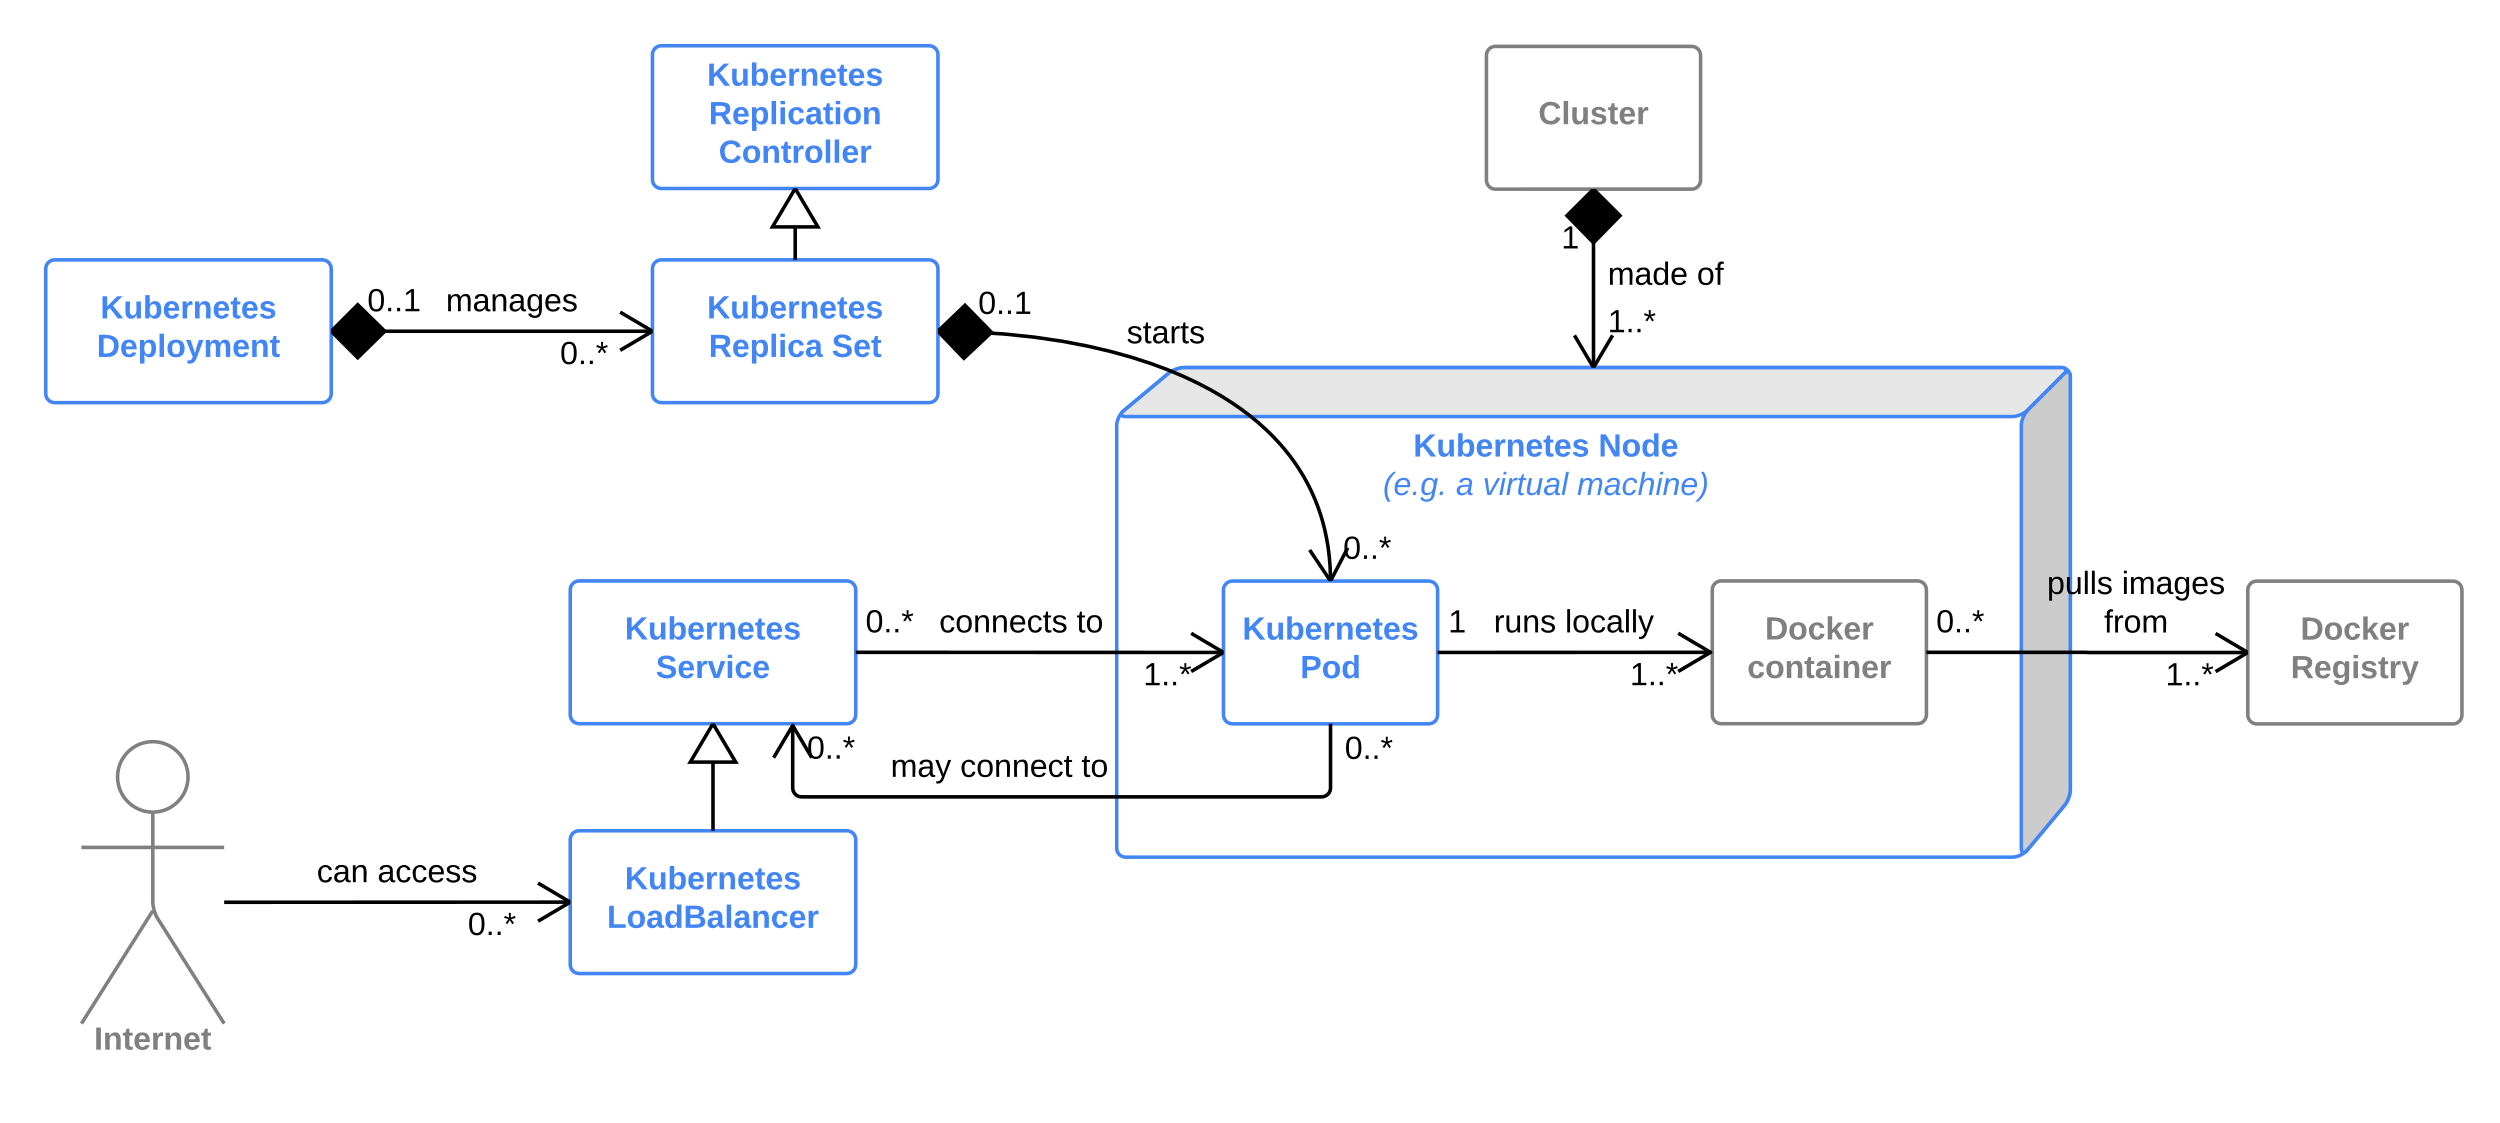 <svg xmlns="http://www.w3.org/2000/svg" xmlns:xlink="http://www.w3.org/1999/xlink" width="1401" height="629.25"><g transform="translate(0 0)"><path d="M0 0h1401v629.25H0z" fill="#fff"/><path d="M625.8 238.44c0-2.76 1.73-6.44 3.85-8.2l25.25-21.04c2.12-1.77 6.08-3.2 8.84-3.2h491.45c2.75 0 5 2.24 5 5v231.45c0 2.76-1.45 6.72-3.2 8.84l-21.05 25.23c-1.77 2.12-5.44 3.84-8.2 3.84H630.8c-2.75 0-5-2.24-5-5z" stroke="#4285f5" stroke-width="2" fill="#fff"/><path d="M630.8 233.44c-2.75 0-3.27-1.44-1.15-3.2l25.25-21.04c2.12-1.77 6.08-3.2 8.84-3.2h491.45c2.75 0 3.4 1.58 1.45 3.54l-20.37 20.36c-1.95 1.95-5.77 3.54-8.53 3.54z" stroke="#4285f5" stroke-width="2" fill="#e6e6e6"/><path d="M1132.75 238.44c0-2.76 1.58-6.6 3.53-8.54l20.37-20.36c1.95-1.96 3.54-1.3 3.54 1.46v231.45c0 2.76-1.45 6.72-3.2 8.84l-21.05 25.23c-1.77 2.12-3.2 1.6-3.2-1.16z" stroke="#4285f5" stroke-width="2" fill="#ccc"/><use xlink:href="#a" transform="matrix(1,0,0,1,633.814,241.437) translate(68.2 14.4)"/><use xlink:href="#b" transform="matrix(1,0,0,1,633.814,241.437) translate(158.2 14.4)"/><use xlink:href="#c" transform="matrix(1,0,0,1,633.814,241.437) translate(261.95 14.4)"/><use xlink:href="#d" transform="matrix(1,0,0,1,633.814,241.437) translate(51.175 36)"/><use xlink:href="#e" transform="matrix(1,0,0,1,633.814,241.437) translate(141.175 36)"/><use xlink:href="#f" transform="matrix(1,0,0,1,633.814,241.437) translate(182.125 36)"/><use xlink:href="#g" transform="matrix(1,0,0,1,633.814,241.437) translate(197.125 36)"/><use xlink:href="#h" transform="matrix(1,0,0,1,633.814,241.437) translate(249.975 36)"/><path d="M319.56 330.56c0-2.76 2.24-5 5-5h150c2.76 0 5 2.24 5 5v70c0 2.76-2.24 5-5 5h-150c-2.76 0-5-2.24-5-5z" stroke="#4285f5" stroke-width="2" fill="#fff"/><use xlink:href="#i" transform="matrix(1,0,0,1,327.562,333.562) translate(22.625 24.8)"/><use xlink:href="#j" transform="matrix(1,0,0,1,327.562,333.562) translate(40 46.4)"/><path d="M319.56 470.56c0-2.76 2.24-5 5-5h150c2.76 0 5 2.24 5 5v70c0 2.76-2.24 5-5 5h-150c-2.76 0-5-2.24-5-5z" stroke="#4285f5" stroke-width="2" fill="#fff"/><use xlink:href="#i" transform="matrix(1,0,0,1,327.562,473.562) translate(22.625 24.8)"/><use xlink:href="#k" transform="matrix(1,0,0,1,327.562,473.562) translate(12.625 46.4)"/><path d="M399.56 405.56v59.34" stroke="#000" stroke-width="2" fill="none"/><path d="M412.3 427.08h-25.46l12.72-21.52z" fill="#fff"/><path d="M414.04 428.08h-28.96l13.32-22.52h2.32zm-25.45-2h21.93l-10.97-18.55zM400.56 465.56h-2v-.66h2z"/><path d="M105.38 435.38c0 10.9-8.85 19.75-19.75 19.75s-19.75-8.85-19.75-19.75 8.84-19.75 19.75-19.75c10.9 0 19.75 8.84 19.75 19.75z" stroke="gray" stroke-width="2" fill="#fff"/><path d="M45.63 420.63c0-2.76 2.24-5 5-5h70c2.76 0 5 2.24 5 5v148c0 2.76-2.24 5-5 5h-70c-2.76 0-5-2.24-5-5z" fill="none"/><path d="M85.63 455.13v50.3c0 2.76 1.2 6.9 2.67 9.22l37.33 58.98m-40-63.2l-40 63.2m0-98.75h80" stroke="gray" stroke-width="2" fill="none"/><use xlink:href="#l" transform="matrix(1,0,0,1,-34.373,573.627) translate(87.1 14.6)"/><path d="M125.63 505.63l193.93-.07" stroke="#000" stroke-width="2" fill="none"/><path d="M125.63 506.63v-2zM319.56 504.4v2.32L302 517.12l-1.02-1.72 16.62-9.84-16.63-9.82 1.02-1.72z"/><use xlink:href="#m" transform="matrix(1,0,0,1,177.532,479.995) translate(0 14.4)"/><use xlink:href="#n" transform="matrix(1,0,0,1,177.532,479.995) translate(34 14.4)"/><use xlink:href="#o" transform="matrix(1,0,0,1,262.206,509.577) translate(0 14.4)"/><path d="M365.63 150.63c0-2.76 2.24-5 5-5h150c2.76 0 5 2.24 5 5v70c0 2.76-2.24 5-5 5h-150c-2.76 0-5-2.24-5-5z" stroke="#4285f5" stroke-width="2" fill="#fff"/><use xlink:href="#i" transform="matrix(1,0,0,1,373.627,153.627) translate(22.625 24.8)"/><use xlink:href="#p" transform="matrix(1,0,0,1,373.627,153.627) translate(23.575 46.4)"/><use xlink:href="#q" transform="matrix(1,0,0,1,373.627,153.627) translate(92.475 46.4)"/><path d="M685.63 330.63c0-2.76 2.24-5 5-5h110c2.76 0 5 2.24 5 5v70c0 2.76-2.24 5-5 5h-110c-2.76 0-5-2.24-5-5z" stroke="#4285f5" stroke-width="2" fill="#fff"/><use xlink:href="#i" transform="matrix(1,0,0,1,693.627,333.627) translate(2.625 24.8)"/><use xlink:href="#r" transform="matrix(1,0,0,1,693.627,333.627) translate(35.05 46.4)"/><path d="M959.56 330.56c0-2.76 2.24-5 5-5h110c2.76 0 5 2.24 5 5v70c0 2.76-2.24 5-5 5h-110c-2.76 0-5-2.24-5-5z" stroke="gray" stroke-width="2" fill="#fff"/><use xlink:href="#s" transform="matrix(1,0,0,1,967.562,333.562) translate(21.55 24.8)"/><use xlink:href="#t" transform="matrix(1,0,0,1,967.562,333.562) translate(11.6 46.4)"/><path d="M805.63 365.63l152.93-.07" stroke="#000" stroke-width="2" fill="none"/><path d="M805.63 366.63v-2zM959.56 365v1.13l-18.56 11-1.02-1.73 16.62-9.84-16.63-9.82 1.02-1.72z"/><use xlink:href="#u" transform="matrix(1,0,0,1,837.115,339.995) translate(0 14.4)"/><use xlink:href="#v" transform="matrix(1,0,0,1,837.115,339.995) translate(39.95 14.4)"/><use xlink:href="#w" transform="matrix(1,0,0,1,811.625,340.022) translate(0 14.4)"/><use xlink:href="#x" transform="matrix(1,0,0,1,913.463,369.575) translate(0 14.4)"/><path d="M833 31c0-2.76 2.24-5 5-5h110c2.76 0 5 2.24 5 5v70c0 2.76-2.24 5-5 5H838c-2.76 0-5-2.24-5-5z" stroke="gray" stroke-width="2" fill="#fff"/><use xlink:href="#y" transform="matrix(1,0,0,1,841,34) translate(21.075 35.6)"/><path d="M893 106v100" stroke="#000" stroke-width="2" fill="none"/><path d="M907.85 120.85L893 136l-14.85-15.15L893 106z"/><path d="M909.26 120.84L893 137.44l-16.26-16.6L891.6 106h2.8zm-29.7.02l13.44 13.7 13.44-13.7L893 107.42zM904.55 188.43L894.15 206h-2.3l-10.4-17.57 1.72-1 9.83 16.6 9.83-16.6z"/><use xlink:href="#z" transform="matrix(1,0,0,1,901,145.201) translate(0 14.4)"/><use xlink:href="#A" transform="matrix(1,0,0,1,901,145.201) translate(49.95 14.4)"/><use xlink:href="#w" transform="matrix(1,0,0,1,875,124.856) translate(0 14.4)"/><use xlink:href="#x" transform="matrix(1,0,0,1,901,171.786) translate(0 14.4)"/><path d="M525.63 185.63l18.9.4 18.1 1.13 16.98 1.78 15.68 2.3 14.32 2.73 13 3.05 11.74 3.27 10.6 3.44 9.6 3.56 8.65 3.63 7.83 3.7 7.1 3.7 6.46 3.73 5.88 3.73 5.37 3.73 4.93 3.73 4.5 3.73 4.16 3.73 3.82 3.74 3.52 3.75 3.26 3.77 3 3.78 2.78 3.82 2.56 3.85 2.36 3.9 2.18 3.97 2 4.03 1.83 4.12 1.67 4.2 1.5 4.3 1.34 4.45 1.17 4.57 1 4.72.84 4.9.64 5.13.46 5.35.24 5.6.03 2.93" stroke="#000" stroke-width="2" fill="none"/><path d="M555.62 186.25l-15.45 14.53-14.54-15.15 15.16-14.54z"/><path d="M557.05 186.28l-16.92 15.9-14.5-15.1v-2.84l15.18-14.56zm-30-.62l13.15 13.72 14-13.16-13.44-13.72zM756.16 307.43l-9.4 18.2h-2.34l-11.32-16.9 1.66-1.1 10.76 16.04 8.87-17.16z"/><use xlink:href="#B" transform="matrix(1,0,0,1,631.394,177.957) translate(0 14.4)"/><use xlink:href="#C" transform="matrix(1,0,0,1,548.207,161.523) translate(0 14.4)"/><use xlink:href="#o" transform="matrix(1,0,0,1,752.718,298.755) translate(0 14.4)"/><path d="M479.57 365.56l206.06.07" stroke="#000" stroke-width="2" fill="none"/><path d="M479.57 364.56v2-2zM685.63 364.47v2.32l-17.57 10.37-1.02-1.72 16.62-9.82-16.6-9.84 1-1.73z"/><use xlink:href="#D" transform="matrix(1,0,0,1,526.339,339.991) translate(0 14.4)"/><use xlink:href="#E" transform="matrix(1,0,0,1,526.339,339.991) translate(77 14.4)"/><use xlink:href="#o" transform="matrix(1,0,0,1,485.075,339.968) translate(0 14.4)"/><use xlink:href="#x" transform="matrix(1,0,0,1,640.734,369.617) translate(0 14.4)"/><path d="M745.63 405.63v35.93c0 2.76-2.24 5-5 5h-291.4c-2.76 0-5-2.24-5-5v-35" stroke="#000" stroke-width="2" fill="none"/><path d="M455.78 424.13l-1.72 1.02-9.83-16.62-9.83 16.62-1.72-1.02 10.98-18.57h1.14z"/><use xlink:href="#o" transform="matrix(1,0,0,1,753.627,410.881) translate(0 14.4)"/><use xlink:href="#o" transform="matrix(1,0,0,1,452.229,410.762) translate(0 14.4)"/><use xlink:href="#F" transform="matrix(1,0,0,1,499.132,420.962) translate(0 14.4)"/><use xlink:href="#G" transform="matrix(1,0,0,1,499.132,420.962) translate(38.95 14.4)"/><use xlink:href="#E" transform="matrix(1,0,0,1,499.132,420.962) translate(106.95 14.4)"/><path d="M25.63 150.63c0-2.76 2.24-5 5-5h150c2.76 0 5 2.24 5 5v70c0 2.76-2.24 5-5 5h-150c-2.76 0-5-2.24-5-5z" stroke="#4285f5" stroke-width="2" fill="#fff"/><use xlink:href="#i" transform="matrix(1,0,0,1,33.627,153.627) translate(22.625 24.8)"/><use xlink:href="#H" transform="matrix(1,0,0,1,33.627,153.627) translate(20.625 46.4)"/><path d="M185.63 185.63h180" stroke="#000" stroke-width="2" fill="none"/><path d="M215.63 185.63l-15.15 14.85-14.85-14.85 14.85-14.85z"/><path d="M217.06 185.63l-16.6 16.25-14.83-14.84v-2.83l14.84-14.83zm-30.02 0l13.44 13.44 13.72-13.44-13.72-13.44zM365.63 184.47v2.32l-17.57 10.38-1.02-1.72 16.62-9.83-16.62-9.83 1.02-1.72z"/><g><use xlink:href="#I" transform="matrix(1,0,0,1,249.902,160.027) translate(0 14.4)"/></g><g><use xlink:href="#C" transform="matrix(1,0,0,1,205.877,160.027) translate(0 14.4)"/></g><g><use xlink:href="#o" transform="matrix(1,0,0,1,313.877,189.627) translate(0 14.4)"/></g><path d="M365.63 30.63c0-2.76 2.24-5 5-5h150c2.76 0 5 2.24 5 5v70c0 2.76-2.24 5-5 5h-150c-2.76 0-5-2.24-5-5z" stroke="#4285f5" stroke-width="2" fill="#fff"/><g><use xlink:href="#i" transform="matrix(1,0,0,1,373.627,33.627) translate(22.625 14.4)"/><use xlink:href="#J" transform="matrix(1,0,0,1,373.627,33.627) translate(23.625 36)"/><use xlink:href="#K" transform="matrix(1,0,0,1,373.627,33.627) translate(29.125 57.6)"/></g><path d="M445.63 105.63v40" stroke="#000" stroke-width="2" fill="none"/><path d="M458.35 127.15H432.9l12.73-21.52z" fill="#fff"/><path d="M460.1 128.15h-28.95l13.32-22.52h2.32zm-25.45-2h21.95l-10.97-18.56z"/><path d="M1259.67 330.67c0-2.76 2.24-5 5-5h110c2.76 0 5 2.24 5 5v70c0 2.76-2.24 5-5 5h-110c-2.76 0-5-2.24-5-5z" stroke="gray" stroke-width="2" fill="#fff"/><g><use xlink:href="#s" transform="matrix(1,0,0,1,1267.672,333.672) translate(21.55 24.8)"/><use xlink:href="#L" transform="matrix(1,0,0,1,1267.672,333.672) translate(16.075 46.4)"/></g><path d="M1079.56 365.56h90c.03 0 .06.03.06.06s.02.05.05.05h90" stroke="#000" stroke-width="2" fill="none"/><path d="M1259.67 364.5v2.33l-17.56 10.4-1-1.73 16.6-9.83-16.6-9.83 1-1.72z"/><g><use xlink:href="#o" transform="matrix(1,0,0,1,1085.062,339.962) translate(0 14.4)"/></g><g><use xlink:href="#x" transform="matrix(1,0,0,1,1213.587,369.672) translate(0 14.4)"/></g><g><use xlink:href="#M" transform="matrix(1,0,0,1,1147.155,318.472) translate(0.005 14.4)"/><use xlink:href="#N" transform="matrix(1,0,0,1,1147.155,318.472) translate(41.905 14.4)"/><use xlink:href="#O" transform="matrix(1,0,0,1,1147.155,318.472) translate(31.955 36)"/></g><defs><path fill="#4285f5" d="M195 0l-88-114-31 24V0H24v-248h52v113l112-113h60L142-143 257 0h-62" id="P"/><path fill="#4285f5" d="M85 4C-2 5 27-109 22-190h50c7 57-23 150 33 157 60-5 35-97 40-157h50l1 190h-47c-2-12 1-28-3-38-12 25-28 42-61 42" id="Q"/><path fill="#4285f5" d="M135-194c52 0 70 43 70 98 0 56-19 99-73 100-30 1-46-15-58-35L72 0H24l1-261h50v104c11-23 29-37 60-37zM114-30c31 0 40-27 40-66 0-37-7-63-39-63s-41 28-41 65c0 36 8 64 40 64" id="R"/><path fill="#4285f5" d="M185-48c-13 30-37 53-82 52C43 2 14-33 14-96s30-98 90-98c62 0 83 45 84 108H66c0 31 8 55 39 56 18 0 30-7 34-22zm-45-69c5-46-57-63-70-21-2 6-4 13-4 21h74" id="S"/><path fill="#4285f5" d="M135-150c-39-12-60 13-60 57V0H25l-1-190h47c2 13-1 29 3 40 6-28 27-53 61-41v41" id="T"/><path fill="#4285f5" d="M135-194c87-1 58 113 63 194h-50c-7-57 23-157-34-157-59 0-34 97-39 157H25l-1-190h47c2 12-1 28 3 38 12-26 28-41 61-42" id="U"/><path fill="#4285f5" d="M115-3C79 11 28 4 28-45v-112H4v-33h27l15-45h31v45h36v33H77v99c-1 23 16 31 38 25v30" id="V"/><path fill="#4285f5" d="M137-138c1-29-70-34-71-4 15 46 118 7 119 86 1 83-164 76-172 9l43-7c4 19 20 25 44 25 33 8 57-30 24-41C81-84 22-81 20-136c-2-80 154-74 161-7" id="W"/><g id="b"><use transform="matrix(0.05,0,0,0.05,0,0)" xlink:href="#P"/><use transform="matrix(0.05,0,0,0.05,12.95,0)" xlink:href="#Q"/><use transform="matrix(0.05,0,0,0.05,23.9,0)" xlink:href="#R"/><use transform="matrix(0.05,0,0,0.05,34.85,0)" xlink:href="#S"/><use transform="matrix(0.05,0,0,0.05,44.85,0)" xlink:href="#T"/><use transform="matrix(0.05,0,0,0.05,51.85,0)" xlink:href="#U"/><use transform="matrix(0.05,0,0,0.05,62.8,0)" xlink:href="#S"/><use transform="matrix(0.05,0,0,0.05,72.8,0)" xlink:href="#V"/><use transform="matrix(0.05,0,0,0.05,78.75,0)" xlink:href="#S"/><use transform="matrix(0.05,0,0,0.05,88.75,0)" xlink:href="#W"/></g><path fill="#4285f5" d="M175 0L67-191c6 58 2 128 3 191H24v-248h59L193-55c-6-58-2-129-3-193h46V0h-61" id="X"/><path fill="#4285f5" d="M110-194c64 0 96 36 96 99 0 64-35 99-97 99-61 0-95-36-95-99 0-62 34-99 96-99zm-1 164c35 0 45-28 45-65 0-40-10-65-43-65-34 0-45 26-45 65 0 36 10 65 43 65" id="Y"/><path fill="#4285f5" d="M88-194c31-1 46 15 58 34l-1-101h50l1 261h-48c-2-10 0-23-3-31C134-8 116 4 84 4 32 4 16-41 15-95c0-56 19-97 73-99zm17 164c33 0 40-30 41-66 1-37-9-64-41-64s-38 30-39 65c0 43 13 65 39 65" id="Z"/><g id="c"><use transform="matrix(0.05,0,0,0.05,0,0)" xlink:href="#X"/><use transform="matrix(0.05,0,0,0.05,12.95,0)" xlink:href="#Y"/><use transform="matrix(0.05,0,0,0.05,23.9,0)" xlink:href="#Z"/><use transform="matrix(0.05,0,0,0.05,34.85,0)" xlink:href="#S"/></g><path fill="#4285f5" d="M17-49c1-102 45-165 103-212h30C92-210 49-145 49-46 49 4 63 43 85 75H54C30 43 18 2 17-49" id="aa"/><path fill="#4285f5" d="M111-194c62-3 86 47 72 106H45c-7 38 6 69 45 68 27-1 43-14 53-32l24 11C152-15 129 4 87 4 38 3 12-23 12-71c0-70 32-119 99-123zm44 81c14-66-71-72-95-28-4 8-8 17-11 28h106" id="ab"/><path fill="#4285f5" d="M14 0l8-38h34L48 0H14" id="ac"/><path fill="#4285f5" d="M103-194c29 0 47 14 56 36 2-11 5-23 8-32h30L160-5C157 61 82 97 21 62 9 55 4 45 1 30l28-7c7 42 83 31 92-3 4-16 9-38 13-55-13 20-29 36-62 36-40 0-60-25-60-64 0-71 23-131 91-131zm4 24c-53 0-58 54-61 104-2 27 10 44 36 44 49 0 65-50 67-102 1-29-15-46-42-46" id="ad"/><g id="e"><use transform="matrix(0.05,0,0,0.05,0,0)" xlink:href="#aa"/><use transform="matrix(0.05,0,0,0.05,5.95,0)" xlink:href="#ab"/><use transform="matrix(0.05,0,0,0.05,15.95,0)" xlink:href="#ac"/><use transform="matrix(0.05,0,0,0.05,20.95,0)" xlink:href="#ad"/><use transform="matrix(0.05,0,0,0.05,30.95,0)" xlink:href="#ac"/></g><path fill="#4285f5" d="M165-48c-4 18 1 34 23 27l-3 20c-29 8-62 0-52-35h-2C116-14 99 4 63 4 30 4 8-16 8-49c0-68 71-67 138-67 10-26 0-56-31-54-26 1-42 9-47 31l-32-5c8-67 160-71 144 15-5 28-9 54-15 81zM42-50c3 52 80 24 89-6 7-12 7-24 11-38-47 1-103-4-100 44" id="ae"/><use transform="matrix(0.05,0,0,0.05,0,0)" xlink:href="#ae" id="f"/><path fill="#4285f5" d="M89 0H52L20-190h33L74-25l89-165h34" id="af"/><path fill="#4285f5" d="M50-231l6-30h32l-6 30H50zM6 0l37-190h31L37 0H6" id="ag"/><path fill="#4285f5" d="M66-151c12-25 30-51 66-40l-6 26C45-176 58-65 38 0H6l36-190h30" id="ah"/><path fill="#4285f5" d="M51-54c-9 22 5 41 31 30L79-1C43 14 10-4 19-52l22-115H19l5-23h22l19-43h21l-9 43h35l-4 23H73" id="ai"/><path fill="#4285f5" d="M67 3c-93-2-31-127-26-193h32L48-50c-3 39 53 32 70 12 30-34 30-101 43-152h32L157 0h-30c1-10 6-24 4-33-14 20-29 37-64 36" id="aj"/><path fill="#4285f5" d="M6 0l50-261h32L37 0H6" id="ak"/><g id="g"><use transform="matrix(0.05,0,0,0.05,0,0)" xlink:href="#af"/><use transform="matrix(0.05,0,0,0.05,9,0)" xlink:href="#ag"/><use transform="matrix(0.05,0,0,0.05,12.95,0)" xlink:href="#ah"/><use transform="matrix(0.05,0,0,0.05,18.9,0)" xlink:href="#ai"/><use transform="matrix(0.05,0,0,0.05,23.9,0)" xlink:href="#aj"/><use transform="matrix(0.05,0,0,0.05,33.9,0)" xlink:href="#ae"/><use transform="matrix(0.05,0,0,0.05,43.9,0)" xlink:href="#ak"/></g><path fill="#4285f5" d="M248-111c6-24 9-61-24-58-72 9-57 108-77 169h-31l26-142c3-37-50-30-64-10C52-115 50-51 37 0H6l36-190h30c-1 10-6 24-4 32 13-43 101-52 105 5 13-22 29-41 61-41 90 0 28 129 23 194h-31" id="al"/><path fill="#4285f5" d="M44-68c0 29 11 47 38 47 30 0 42-19 51-41l28 9C148-21 126 4 82 4 31 4 10-29 12-85c3-77 74-140 146-93 12 8 15 23 18 40l-31 5c-1-22-13-36-36-36-52 0-65 49-65 101" id="am"/><path fill="#4285f5" d="M67-158c15-20 31-36 64-36 94 0 33 127 27 194h-32l25-140c3-38-53-32-70-12C52-117 51-51 37 0H6l51-261h31" id="an"/><path fill="#4285f5" d="M67-158c22-48 132-52 116 29L158 0h-32l25-140c3-38-53-32-70-12C52-117 51-52 38 0H6l36-190h30" id="ao"/><path fill="#4285f5" d="M98-137C97-35 54 29-4 75h-31C23 23 67-41 67-140c0-50-15-89-37-121h31c24 32 36 73 37 124" id="ap"/><g id="h"><use transform="matrix(0.05,0,0,0.05,0,0)" xlink:href="#al"/><use transform="matrix(0.05,0,0,0.05,14.95,0)" xlink:href="#ae"/><use transform="matrix(0.05,0,0,0.05,24.95,0)" xlink:href="#am"/><use transform="matrix(0.05,0,0,0.05,33.95,0)" xlink:href="#an"/><use transform="matrix(0.05,0,0,0.05,43.95,0)" xlink:href="#ag"/><use transform="matrix(0.05,0,0,0.05,47.9,0)" xlink:href="#ao"/><use transform="matrix(0.05,0,0,0.05,57.9,0)" xlink:href="#ab"/><use transform="matrix(0.05,0,0,0.05,67.9,0)" xlink:href="#ap"/></g><g id="i"><use transform="matrix(0.05,0,0,0.05,0,0)" xlink:href="#P"/><use transform="matrix(0.05,0,0,0.05,12.95,0)" xlink:href="#Q"/><use transform="matrix(0.05,0,0,0.05,23.9,0)" xlink:href="#R"/><use transform="matrix(0.05,0,0,0.05,34.85,0)" xlink:href="#S"/><use transform="matrix(0.05,0,0,0.05,44.85,0)" xlink:href="#T"/><use transform="matrix(0.05,0,0,0.05,51.85,0)" xlink:href="#U"/><use transform="matrix(0.05,0,0,0.05,62.8,0)" xlink:href="#S"/><use transform="matrix(0.05,0,0,0.05,72.8,0)" xlink:href="#V"/><use transform="matrix(0.05,0,0,0.05,78.75,0)" xlink:href="#S"/><use transform="matrix(0.05,0,0,0.05,88.75,0)" xlink:href="#W"/></g><path fill="#4285f5" d="M169-182c-1-43-94-46-97-3 18 66 151 10 154 114 3 95-165 93-204 36-6-8-10-19-12-30l50-8c3 46 112 56 116 5-17-69-150-10-154-114-4-87 153-88 188-35 5 8 8 18 10 28" id="aq"/><path fill="#4285f5" d="M128 0H69L1-190h53L99-40l48-150h52" id="ar"/><path fill="#4285f5" d="M25-224v-37h50v37H25zM25 0v-190h50V0H25" id="as"/><path fill="#4285f5" d="M190-63c-7 42-38 67-86 67-59 0-84-38-90-98-12-110 154-137 174-36l-49 2c-2-19-15-32-35-32-30 0-35 28-38 64-6 74 65 87 74 30" id="at"/><g id="j"><use transform="matrix(0.05,0,0,0.05,0,0)" xlink:href="#aq"/><use transform="matrix(0.05,0,0,0.05,12,0)" xlink:href="#S"/><use transform="matrix(0.05,0,0,0.05,22,0)" xlink:href="#T"/><use transform="matrix(0.05,0,0,0.05,29,0)" xlink:href="#ar"/><use transform="matrix(0.05,0,0,0.05,39,0)" xlink:href="#as"/><use transform="matrix(0.05,0,0,0.05,44,0)" xlink:href="#at"/><use transform="matrix(0.05,0,0,0.05,54,0)" xlink:href="#S"/></g><path fill="#4285f5" d="M24 0v-248h52v208h133V0H24" id="au"/><path fill="#4285f5" d="M133-34C117-15 103 5 69 4 32 3 11-16 11-54c-1-60 55-63 116-61 1-26-3-47-28-47-18 1-26 9-28 27l-52-2c7-38 36-58 82-57s74 22 75 68l1 82c-1 14 12 18 25 15v27c-30 8-71 5-69-32zm-48 3c29 0 43-24 42-57-32 0-66-3-65 30 0 17 8 27 23 27" id="av"/><path fill="#4285f5" d="M182-130c37 4 62 22 62 59C244 23 116-4 24 0v-248c84 5 203-23 205 63 0 31-19 50-47 55zM76-148c40-3 101 13 101-30 0-44-60-28-101-31v61zm0 110c48-3 116 14 116-37 0-48-69-32-116-35v72" id="aw"/><path fill="#4285f5" d="M25 0v-261h50V0H25" id="ax"/><g id="k"><use transform="matrix(0.05,0,0,0.05,0,0)" xlink:href="#au"/><use transform="matrix(0.05,0,0,0.05,10.95,0)" xlink:href="#Y"/><use transform="matrix(0.05,0,0,0.05,21.9,0)" xlink:href="#av"/><use transform="matrix(0.05,0,0,0.05,31.9,0)" xlink:href="#Z"/><use transform="matrix(0.05,0,0,0.05,42.85,0)" xlink:href="#aw"/><use transform="matrix(0.05,0,0,0.05,55.8,0)" xlink:href="#av"/><use transform="matrix(0.05,0,0,0.05,65.8,0)" xlink:href="#ax"/><use transform="matrix(0.05,0,0,0.05,70.8,0)" xlink:href="#av"/><use transform="matrix(0.05,0,0,0.05,80.8,0)" xlink:href="#U"/><use transform="matrix(0.05,0,0,0.05,91.75,0)" xlink:href="#at"/><use transform="matrix(0.05,0,0,0.05,101.75,0)" xlink:href="#S"/><use transform="matrix(0.05,0,0,0.05,111.75,0)" xlink:href="#T"/></g><path fill="gray" d="M24 0v-248h52V0H24" id="ay"/><path fill="gray" d="M135-194c87-1 58 113 63 194h-50c-7-57 23-157-34-157-59 0-34 97-39 157H25l-1-190h47c2 12-1 28 3 38 12-26 28-41 61-42" id="az"/><path fill="gray" d="M115-3C79 11 28 4 28-45v-112H4v-33h27l15-45h31v45h36v33H77v99c-1 23 16 31 38 25v30" id="aA"/><path fill="gray" d="M185-48c-13 30-37 53-82 52C43 2 14-33 14-96s30-98 90-98c62 0 83 45 84 108H66c0 31 8 55 39 56 18 0 30-7 34-22zm-45-69c5-46-57-63-70-21-2 6-4 13-4 21h74" id="aB"/><path fill="gray" d="M135-150c-39-12-60 13-60 57V0H25l-1-190h47c2 13-1 29 3 40 6-28 27-53 61-41v41" id="aC"/><g id="l"><use transform="matrix(0.05,0,0,0.05,0,0)" xlink:href="#ay"/><use transform="matrix(0.05,0,0,0.05,5,0)" xlink:href="#az"/><use transform="matrix(0.05,0,0,0.05,15.95,0)" xlink:href="#aA"/><use transform="matrix(0.05,0,0,0.05,21.9,0)" xlink:href="#aB"/><use transform="matrix(0.05,0,0,0.05,31.9,0)" xlink:href="#aC"/><use transform="matrix(0.05,0,0,0.05,38.9,0)" xlink:href="#az"/><use transform="matrix(0.05,0,0,0.05,49.85,0)" xlink:href="#aB"/><use transform="matrix(0.05,0,0,0.05,59.85,0)" xlink:href="#aA"/></g><path d="M96-169c-40 0-48 33-48 73s9 75 48 75c24 0 41-14 43-38l32 2c-6 37-31 61-74 61-59 0-76-41-82-99-10-93 101-131 147-64 4 7 5 14 7 22l-32 3c-4-21-16-35-41-35" id="aD"/><path d="M141-36C126-15 110 5 73 4 37 3 15-17 15-53c-1-64 63-63 125-63 3-35-9-54-41-54-24 1-41 7-42 31l-33-3c5-37 33-52 76-52 45 0 72 20 72 64v82c-1 20 7 32 28 27v20c-31 9-61-2-59-35zM48-53c0 20 12 33 32 33 41-3 63-29 60-74-43 2-92-5-92 41" id="aE"/><path d="M117-194c89-4 53 116 60 194h-32v-121c0-31-8-49-39-48C34-167 62-67 57 0H25l-1-190h30c1 10-1 24 2 32 11-22 29-35 61-36" id="aF"/><g id="m"><use transform="matrix(0.05,0,0,0.05,0,0)" xlink:href="#aD"/><use transform="matrix(0.05,0,0,0.05,9,0)" xlink:href="#aE"/><use transform="matrix(0.05,0,0,0.05,19,0)" xlink:href="#aF"/></g><path d="M100-194c63 0 86 42 84 106H49c0 40 14 67 53 68 26 1 43-12 49-29l28 8c-11 28-37 45-77 45C44 4 14-33 15-96c1-61 26-98 85-98zm52 81c6-60-76-77-97-28-3 7-6 17-6 28h103" id="aG"/><path d="M135-143c-3-34-86-38-87 0 15 53 115 12 119 90S17 21 10-45l28-5c4 36 97 45 98 0-10-56-113-15-118-90-4-57 82-63 122-42 12 7 21 19 24 35" id="aH"/><g id="n"><use transform="matrix(0.05,0,0,0.05,0,0)" xlink:href="#aE"/><use transform="matrix(0.05,0,0,0.05,10,0)" xlink:href="#aD"/><use transform="matrix(0.05,0,0,0.05,19,0)" xlink:href="#aD"/><use transform="matrix(0.05,0,0,0.05,28,0)" xlink:href="#aG"/><use transform="matrix(0.05,0,0,0.05,38,0)" xlink:href="#aH"/><use transform="matrix(0.05,0,0,0.05,47,0)" xlink:href="#aH"/></g><path d="M101-251c68 0 85 55 85 127S166 4 100 4C33 4 14-52 14-124c0-73 17-127 87-127zm-1 229c47 0 54-49 54-102s-4-102-53-102c-51 0-55 48-55 102 0 53 5 102 54 102" id="aI"/><path d="M33 0v-38h34V0H33" id="aJ"/><path d="M80-196l47-18 7 23-49 13 32 44-20 13-27-46-27 45-21-12 33-44-49-13 8-23 47 19-2-53h23" id="aK"/><g id="o"><use transform="matrix(0.05,0,0,0.05,0,0)" xlink:href="#aI"/><use transform="matrix(0.05,0,0,0.05,10,0)" xlink:href="#aJ"/><use transform="matrix(0.05,0,0,0.05,15,0)" xlink:href="#aJ"/><use transform="matrix(0.05,0,0,0.05,20,0)" xlink:href="#aK"/></g><path fill="#4285f5" d="M240-174c0 40-23 61-54 70L253 0h-59l-57-94H76V0H24v-248c93 4 217-23 216 74zM76-134c48-2 112 12 112-38 0-48-66-32-112-35v73" id="aL"/><path fill="#4285f5" d="M135-194c53 0 70 44 70 98 0 56-19 98-73 100-31 1-45-17-59-34 3 33 2 69 2 105H25l-1-265h48c2 10 0 23 3 31 11-24 29-35 60-35zM114-30c33 0 39-31 40-66 0-38-9-64-40-64-56 0-55 130 0 130" id="aM"/><g id="p"><use transform="matrix(0.05,0,0,0.05,0,0)" xlink:href="#aL"/><use transform="matrix(0.05,0,0,0.05,12.95,0)" xlink:href="#S"/><use transform="matrix(0.05,0,0,0.05,22.95,0)" xlink:href="#aM"/><use transform="matrix(0.05,0,0,0.05,33.9,0)" xlink:href="#ax"/><use transform="matrix(0.05,0,0,0.05,38.9,0)" xlink:href="#as"/><use transform="matrix(0.05,0,0,0.05,43.9,0)" xlink:href="#at"/><use transform="matrix(0.05,0,0,0.05,53.9,0)" xlink:href="#av"/></g><g id="q"><use transform="matrix(0.05,0,0,0.05,0,0)" xlink:href="#aq"/><use transform="matrix(0.05,0,0,0.05,12,0)" xlink:href="#S"/><use transform="matrix(0.05,0,0,0.05,22,0)" xlink:href="#V"/></g><path fill="#4285f5" d="M24-248c93 1 206-16 204 79-1 75-69 88-152 82V0H24v-248zm52 121c47 0 100 7 100-41 0-47-54-39-100-39v80" id="aN"/><g id="r"><use transform="matrix(0.05,0,0,0.05,0,0)" xlink:href="#aN"/><use transform="matrix(0.05,0,0,0.05,12,0)" xlink:href="#Y"/><use transform="matrix(0.05,0,0,0.05,22.95,0)" xlink:href="#Z"/></g><path fill="gray" d="M24-248c120-7 223 5 221 122C244-46 201 0 124 0H24v-248zM76-40c74 7 117-18 117-86 0-67-45-88-117-82v168" id="aO"/><path fill="gray" d="M110-194c64 0 96 36 96 99 0 64-35 99-97 99-61 0-95-36-95-99 0-62 34-99 96-99zm-1 164c35 0 45-28 45-65 0-40-10-65-43-65-34 0-45 26-45 65 0 36 10 65 43 65" id="aP"/><path fill="gray" d="M190-63c-7 42-38 67-86 67-59 0-84-38-90-98-12-110 154-137 174-36l-49 2c-2-19-15-32-35-32-30 0-35 28-38 64-6 74 65 87 74 30" id="aQ"/><path fill="gray" d="M147 0L96-86 75-71V0H25v-261h50v150l67-79h53l-66 74L201 0h-54" id="aR"/><g id="s"><use transform="matrix(0.05,0,0,0.05,0,0)" xlink:href="#aO"/><use transform="matrix(0.05,0,0,0.05,12.95,0)" xlink:href="#aP"/><use transform="matrix(0.05,0,0,0.05,23.9,0)" xlink:href="#aQ"/><use transform="matrix(0.05,0,0,0.05,33.9,0)" xlink:href="#aR"/><use transform="matrix(0.05,0,0,0.05,43.9,0)" xlink:href="#aB"/><use transform="matrix(0.05,0,0,0.05,53.9,0)" xlink:href="#aC"/></g><path fill="gray" d="M133-34C117-15 103 5 69 4 32 3 11-16 11-54c-1-60 55-63 116-61 1-26-3-47-28-47-18 1-26 9-28 27l-52-2c7-38 36-58 82-57s74 22 75 68l1 82c-1 14 12 18 25 15v27c-30 8-71 5-69-32zm-48 3c29 0 43-24 42-57-32 0-66-3-65 30 0 17 8 27 23 27" id="aS"/><path fill="gray" d="M25-224v-37h50v37H25zM25 0v-190h50V0H25" id="aT"/><g id="t"><use transform="matrix(0.05,0,0,0.05,0,0)" xlink:href="#aQ"/><use transform="matrix(0.05,0,0,0.05,10,0)" xlink:href="#aP"/><use transform="matrix(0.05,0,0,0.05,20.95,0)" xlink:href="#az"/><use transform="matrix(0.05,0,0,0.05,31.9,0)" xlink:href="#aA"/><use transform="matrix(0.05,0,0,0.05,37.85,0)" xlink:href="#aS"/><use transform="matrix(0.05,0,0,0.05,47.85,0)" xlink:href="#aT"/><use transform="matrix(0.05,0,0,0.05,52.85,0)" xlink:href="#az"/><use transform="matrix(0.05,0,0,0.05,63.8,0)" xlink:href="#aB"/><use transform="matrix(0.05,0,0,0.05,73.8,0)" xlink:href="#aC"/></g><path d="M114-163C36-179 61-72 57 0H25l-1-190h30c1 12-1 29 2 39 6-27 23-49 58-41v29" id="aU"/><path d="M84 4C-5 8 30-112 23-190h32v120c0 31 7 50 39 49 72-2 45-101 50-169h31l1 190h-30c-1-10 1-25-2-33-11 22-28 36-60 37" id="aV"/><g id="u"><use transform="matrix(0.05,0,0,0.05,0,0)" xlink:href="#aU"/><use transform="matrix(0.05,0,0,0.05,5.95,0)" xlink:href="#aV"/><use transform="matrix(0.05,0,0,0.05,15.95,0)" xlink:href="#aF"/><use transform="matrix(0.05,0,0,0.05,25.95,0)" xlink:href="#aH"/></g><path d="M24 0v-261h32V0H24" id="aW"/><path d="M100-194c62-1 85 37 85 99 1 63-27 99-86 99S16-35 15-95c0-66 28-99 85-99zM99-20c44 1 53-31 53-75 0-43-8-75-51-75s-53 32-53 75 10 74 51 75" id="aX"/><path d="M179-190L93 31C79 59 56 82 12 73V49c39 6 53-20 64-50L1-190h34L92-34l54-156h33" id="aY"/><g id="v"><use transform="matrix(0.05,0,0,0.05,0,0)" xlink:href="#aW"/><use transform="matrix(0.05,0,0,0.05,3.95,0)" xlink:href="#aX"/><use transform="matrix(0.05,0,0,0.05,13.95,0)" xlink:href="#aD"/><use transform="matrix(0.05,0,0,0.05,22.95,0)" xlink:href="#aE"/><use transform="matrix(0.05,0,0,0.05,32.95,0)" xlink:href="#aW"/><use transform="matrix(0.05,0,0,0.05,36.9,0)" xlink:href="#aW"/><use transform="matrix(0.05,0,0,0.05,40.85,0)" xlink:href="#aY"/></g><path d="M27 0v-27h64v-190l-56 39v-29l58-41h29v221h61V0H27" id="aZ"/><use transform="matrix(0.05,0,0,0.05,0,0)" xlink:href="#aZ" id="w"/><g id="x"><use transform="matrix(0.05,0,0,0.05,0,0)" xlink:href="#aZ"/><use transform="matrix(0.05,0,0,0.05,10,0)" xlink:href="#aJ"/><use transform="matrix(0.05,0,0,0.05,15,0)" xlink:href="#aJ"/><use transform="matrix(0.05,0,0,0.05,20,0)" xlink:href="#aK"/></g><path fill="gray" d="M67-125c0 53 21 87 73 88 37 1 54-22 65-47l45 17C233-25 199 4 140 4 58 4 20-42 15-125 8-235 124-281 211-232c18 10 29 29 36 50l-46 12c-8-25-30-41-62-41-52 0-71 34-72 86" id="ba"/><path fill="gray" d="M25 0v-261h50V0H25" id="bb"/><path fill="gray" d="M85 4C-2 5 27-109 22-190h50c7 57-23 150 33 157 60-5 35-97 40-157h50l1 190h-47c-2-12 1-28-3-38-12 25-28 42-61 42" id="bc"/><path fill="gray" d="M137-138c1-29-70-34-71-4 15 46 118 7 119 86 1 83-164 76-172 9l43-7c4 19 20 25 44 25 33 8 57-30 24-41C81-84 22-81 20-136c-2-80 154-74 161-7" id="bd"/><g id="y"><use transform="matrix(0.05,0,0,0.05,0,0)" xlink:href="#ba"/><use transform="matrix(0.05,0,0,0.05,12.95,0)" xlink:href="#bb"/><use transform="matrix(0.05,0,0,0.05,17.95,0)" xlink:href="#bc"/><use transform="matrix(0.05,0,0,0.05,28.9,0)" xlink:href="#bd"/><use transform="matrix(0.05,0,0,0.05,38.9,0)" xlink:href="#aA"/><use transform="matrix(0.05,0,0,0.05,44.85,0)" xlink:href="#aB"/><use transform="matrix(0.05,0,0,0.05,54.85,0)" xlink:href="#aC"/></g><path d="M210-169c-67 3-38 105-44 169h-31v-121c0-29-5-50-35-48C34-165 62-65 56 0H25l-1-190h30c1 10-1 24 2 32 10-44 99-50 107 0 11-21 27-35 58-36 85-2 47 119 55 194h-31v-121c0-29-5-49-35-48" id="be"/><path d="M85-194c31 0 48 13 60 33l-1-100h32l1 261h-30c-2-10 0-23-3-31C134-8 116 4 85 4 32 4 16-35 15-94c0-66 23-100 70-100zm9 24c-40 0-46 34-46 75 0 40 6 74 45 74 42 0 51-32 51-76 0-42-9-74-50-73" id="bf"/><g id="z"><use transform="matrix(0.05,0,0,0.05,0,0)" xlink:href="#be"/><use transform="matrix(0.05,0,0,0.05,14.95,0)" xlink:href="#aE"/><use transform="matrix(0.05,0,0,0.05,24.95,0)" xlink:href="#bf"/><use transform="matrix(0.05,0,0,0.05,34.95,0)" xlink:href="#aG"/></g><path d="M101-234c-31-9-42 10-38 44h38v23H63V0H32v-167H5v-23h27c-7-52 17-82 69-68v24" id="bg"/><g id="A"><use transform="matrix(0.05,0,0,0.05,0,0)" xlink:href="#aX"/><use transform="matrix(0.05,0,0,0.05,10,0)" xlink:href="#bg"/></g><path d="M59-47c-2 24 18 29 38 22v24C64 9 27 4 27-40v-127H5v-23h24l9-43h21v43h35v23H59v120" id="bh"/><g id="B"><use transform="matrix(0.05,0,0,0.05,0,0)" xlink:href="#aH"/><use transform="matrix(0.05,0,0,0.05,9,0)" xlink:href="#bh"/><use transform="matrix(0.05,0,0,0.05,14,0)" xlink:href="#aE"/><use transform="matrix(0.05,0,0,0.05,24,0)" xlink:href="#aU"/><use transform="matrix(0.05,0,0,0.05,29.95,0)" xlink:href="#bh"/><use transform="matrix(0.05,0,0,0.05,34.95,0)" xlink:href="#aH"/></g><g id="C"><use transform="matrix(0.05,0,0,0.05,0,0)" xlink:href="#aI"/><use transform="matrix(0.05,0,0,0.05,10,0)" xlink:href="#aJ"/><use transform="matrix(0.05,0,0,0.05,15,0)" xlink:href="#aJ"/><use transform="matrix(0.05,0,0,0.05,20,0)" xlink:href="#aZ"/></g><g id="D"><use transform="matrix(0.05,0,0,0.05,0,0)" xlink:href="#aD"/><use transform="matrix(0.05,0,0,0.05,9,0)" xlink:href="#aX"/><use transform="matrix(0.05,0,0,0.05,19,0)" xlink:href="#aF"/><use transform="matrix(0.05,0,0,0.05,29,0)" xlink:href="#aF"/><use transform="matrix(0.05,0,0,0.05,39,0)" xlink:href="#aG"/><use transform="matrix(0.05,0,0,0.05,49,0)" xlink:href="#aD"/><use transform="matrix(0.05,0,0,0.05,58,0)" xlink:href="#bh"/><use transform="matrix(0.05,0,0,0.05,63,0)" xlink:href="#aH"/></g><g id="E"><use transform="matrix(0.05,0,0,0.05,0,0)" xlink:href="#bh"/><use transform="matrix(0.05,0,0,0.05,5,0)" xlink:href="#aX"/></g><g id="F"><use transform="matrix(0.05,0,0,0.05,0,0)" xlink:href="#be"/><use transform="matrix(0.05,0,0,0.05,14.95,0)" xlink:href="#aE"/><use transform="matrix(0.05,0,0,0.05,24.95,0)" xlink:href="#aY"/></g><g id="G"><use transform="matrix(0.05,0,0,0.05,0,0)" xlink:href="#aD"/><use transform="matrix(0.05,0,0,0.05,9,0)" xlink:href="#aX"/><use transform="matrix(0.05,0,0,0.05,19,0)" xlink:href="#aF"/><use transform="matrix(0.05,0,0,0.05,29,0)" xlink:href="#aF"/><use transform="matrix(0.05,0,0,0.05,39,0)" xlink:href="#aG"/><use transform="matrix(0.05,0,0,0.05,49,0)" xlink:href="#aD"/><use transform="matrix(0.05,0,0,0.05,58,0)" xlink:href="#bh"/></g><path fill="#4285f5" d="M24-248c120-7 223 5 221 122C244-46 201 0 124 0H24v-248zM76-40c74 7 117-18 117-86 0-67-45-88-117-82v168" id="bi"/><path fill="#4285f5" d="M123 10C108 53 80 86 19 72V37c35 8 53-11 59-39L3-190h52l48 148c12-52 28-100 44-148h51" id="bj"/><path fill="#4285f5" d="M220-157c-53 9-28 100-34 157h-49v-107c1-27-5-49-29-50C55-147 81-57 75 0H25l-1-190h47c2 12-1 28 3 38 10-53 101-56 108 0 13-22 24-43 59-42 82 1 51 116 57 194h-49v-107c-1-25-5-48-29-50" id="bk"/><g id="H"><use transform="matrix(0.05,0,0,0.05,0,0)" xlink:href="#bi"/><use transform="matrix(0.05,0,0,0.05,12.95,0)" xlink:href="#S"/><use transform="matrix(0.05,0,0,0.05,22.95,0)" xlink:href="#aM"/><use transform="matrix(0.05,0,0,0.05,33.9,0)" xlink:href="#ax"/><use transform="matrix(0.05,0,0,0.05,38.9,0)" xlink:href="#Y"/><use transform="matrix(0.05,0,0,0.05,49.85,0)" xlink:href="#bj"/><use transform="matrix(0.05,0,0,0.05,59.85,0)" xlink:href="#bk"/><use transform="matrix(0.05,0,0,0.05,75.85,0)" xlink:href="#S"/><use transform="matrix(0.05,0,0,0.05,85.85,0)" xlink:href="#U"/><use transform="matrix(0.05,0,0,0.05,96.8,0)" xlink:href="#V"/></g><path d="M177-190C167-65 218 103 67 71c-23-6-38-20-44-43l32-5c15 47 100 32 89-28v-30C133-14 115 1 83 1 29 1 15-40 15-95c0-56 16-97 71-98 29-1 48 16 59 35 1-10 0-23 2-32h30zM94-22c36 0 50-32 50-73 0-42-14-75-50-75-39 0-46 34-46 75s6 73 46 73" id="bl"/><g id="I"><use transform="matrix(0.05,0,0,0.05,0,0)" xlink:href="#be"/><use transform="matrix(0.05,0,0,0.05,14.95,0)" xlink:href="#aE"/><use transform="matrix(0.05,0,0,0.05,24.95,0)" xlink:href="#aF"/><use transform="matrix(0.05,0,0,0.05,34.95,0)" xlink:href="#aE"/><use transform="matrix(0.05,0,0,0.05,44.95,0)" xlink:href="#bl"/><use transform="matrix(0.05,0,0,0.05,54.95,0)" xlink:href="#aG"/><use transform="matrix(0.05,0,0,0.05,64.95,0)" xlink:href="#aH"/></g><g id="J"><use transform="matrix(0.05,0,0,0.05,0,0)" xlink:href="#aL"/><use transform="matrix(0.05,0,0,0.05,12.95,0)" xlink:href="#S"/><use transform="matrix(0.05,0,0,0.05,22.95,0)" xlink:href="#aM"/><use transform="matrix(0.05,0,0,0.05,33.9,0)" xlink:href="#ax"/><use transform="matrix(0.05,0,0,0.05,38.9,0)" xlink:href="#as"/><use transform="matrix(0.05,0,0,0.05,43.9,0)" xlink:href="#at"/><use transform="matrix(0.05,0,0,0.05,53.9,0)" xlink:href="#av"/><use transform="matrix(0.05,0,0,0.05,63.9,0)" xlink:href="#V"/><use transform="matrix(0.05,0,0,0.05,69.85,0)" xlink:href="#as"/><use transform="matrix(0.05,0,0,0.05,74.85,0)" xlink:href="#Y"/><use transform="matrix(0.05,0,0,0.05,85.8,0)" xlink:href="#U"/></g><path fill="#4285f5" d="M67-125c0 53 21 87 73 88 37 1 54-22 65-47l45 17C233-25 199 4 140 4 58 4 20-42 15-125 8-235 124-281 211-232c18 10 29 29 36 50l-46 12c-8-25-30-41-62-41-52 0-71 34-72 86" id="bm"/><g id="K"><use transform="matrix(0.05,0,0,0.05,0,0)" xlink:href="#bm"/><use transform="matrix(0.05,0,0,0.05,12.95,0)" xlink:href="#Y"/><use transform="matrix(0.05,0,0,0.05,23.9,0)" xlink:href="#U"/><use transform="matrix(0.05,0,0,0.05,34.85,0)" xlink:href="#V"/><use transform="matrix(0.05,0,0,0.05,40.8,0)" xlink:href="#T"/><use transform="matrix(0.05,0,0,0.05,47.8,0)" xlink:href="#Y"/><use transform="matrix(0.05,0,0,0.05,58.75,0)" xlink:href="#ax"/><use transform="matrix(0.05,0,0,0.05,63.75,0)" xlink:href="#ax"/><use transform="matrix(0.05,0,0,0.05,68.75,0)" xlink:href="#S"/><use transform="matrix(0.05,0,0,0.05,78.75,0)" xlink:href="#T"/></g><path fill="gray" d="M240-174c0 40-23 61-54 70L253 0h-59l-57-94H76V0H24v-248c93 4 217-23 216 74zM76-134c48-2 112 12 112-38 0-48-66-32-112-35v73" id="bn"/><path fill="gray" d="M195-6C206 82 75 100 31 46c-4-6-6-13-8-21l49-6c3 16 16 24 34 25 40 0 42-37 40-79-11 22-30 35-61 35-53 0-70-43-70-97 0-56 18-96 73-97 30 0 46 14 59 34l2-30h47zm-90-29c32 0 41-27 41-63 0-35-9-62-40-62-32 0-39 29-40 63 0 36 9 62 39 62" id="bo"/><path fill="gray" d="M123 10C108 53 80 86 19 72V37c35 8 53-11 59-39L3-190h52l48 148c12-52 28-100 44-148h51" id="bp"/><g id="L"><use transform="matrix(0.05,0,0,0.05,0,0)" xlink:href="#bn"/><use transform="matrix(0.05,0,0,0.05,12.95,0)" xlink:href="#aB"/><use transform="matrix(0.05,0,0,0.05,22.95,0)" xlink:href="#bo"/><use transform="matrix(0.05,0,0,0.05,33.9,0)" xlink:href="#aT"/><use transform="matrix(0.05,0,0,0.05,38.9,0)" xlink:href="#bd"/><use transform="matrix(0.05,0,0,0.05,48.9,0)" xlink:href="#aA"/><use transform="matrix(0.05,0,0,0.05,54.85,0)" xlink:href="#aC"/><use transform="matrix(0.05,0,0,0.05,61.85,0)" xlink:href="#bp"/></g><path d="M115-194c55 1 70 41 70 98S169 2 115 4C84 4 66-9 55-30l1 105H24l-1-265h31l2 30c10-21 28-34 59-34zm-8 174c40 0 45-34 45-75s-6-73-45-74c-42 0-51 32-51 76 0 43 10 73 51 73" id="bq"/><g id="M"><use transform="matrix(0.05,0,0,0.05,0,0)" xlink:href="#bq"/><use transform="matrix(0.05,0,0,0.05,10,0)" xlink:href="#aV"/><use transform="matrix(0.05,0,0,0.05,20,0)" xlink:href="#aW"/><use transform="matrix(0.05,0,0,0.05,23.95,0)" xlink:href="#aW"/><use transform="matrix(0.05,0,0,0.05,27.9,0)" xlink:href="#aH"/></g><path d="M24-231v-30h32v30H24zM24 0v-190h32V0H24" id="br"/><g id="N"><use transform="matrix(0.05,0,0,0.05,0,0)" xlink:href="#br"/><use transform="matrix(0.05,0,0,0.05,3.95,0)" xlink:href="#be"/><use transform="matrix(0.05,0,0,0.05,18.9,0)" xlink:href="#aE"/><use transform="matrix(0.05,0,0,0.05,28.9,0)" xlink:href="#bl"/><use transform="matrix(0.05,0,0,0.05,38.9,0)" xlink:href="#aG"/><use transform="matrix(0.05,0,0,0.05,48.9,0)" xlink:href="#aH"/></g><g id="O"><use transform="matrix(0.05,0,0,0.05,0,0)" xlink:href="#bg"/><use transform="matrix(0.05,0,0,0.05,5,0)" xlink:href="#aU"/><use transform="matrix(0.05,0,0,0.05,10.95,0)" xlink:href="#aX"/><use transform="matrix(0.05,0,0,0.05,20.95,0)" xlink:href="#be"/></g></defs></g></svg>